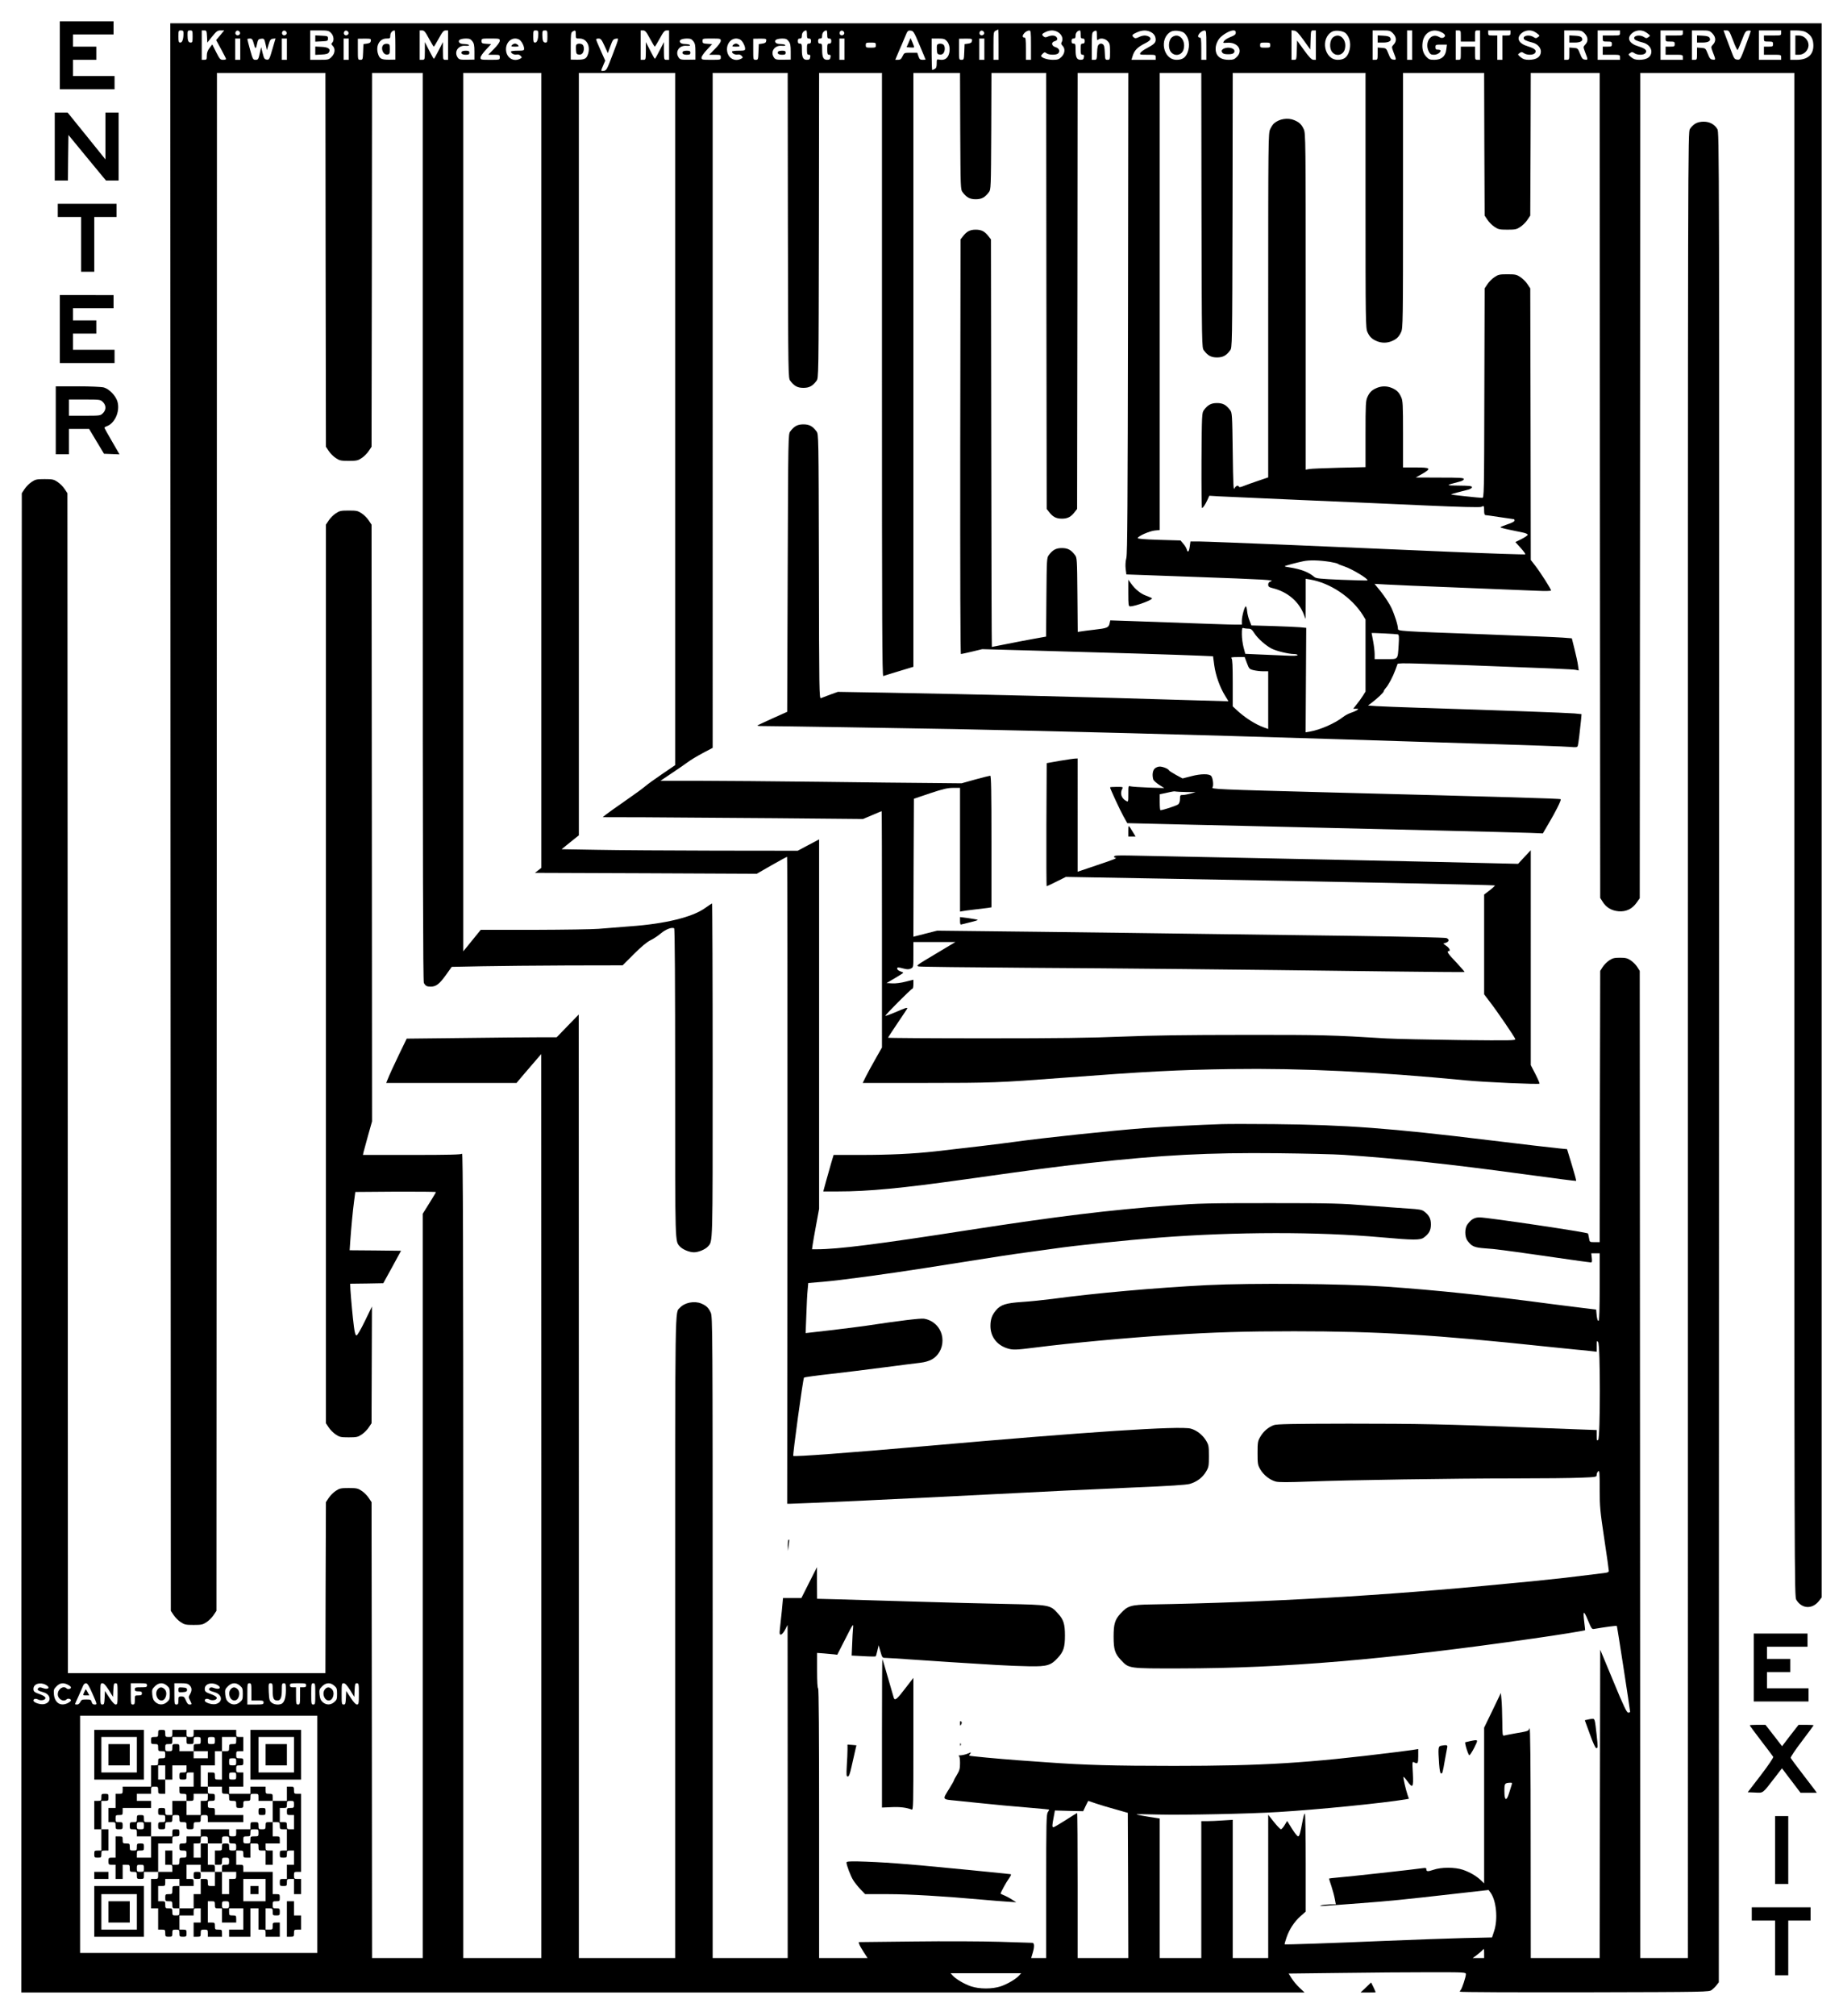 <svg xmlns="http://www.w3.org/2000/svg" version="1.0" width="2424" height="2650.667" viewBox="0 0 1818 1988"><path d="M59 54.5V88h54V75H72V59h23V46H72V34h40V21H59v33.5zM168.2 805.8l.3 782.8 2.8 4.2c1.5 2.3 4.6 5.4 6.9 6.9 3.7 2.5 5 2.8 12.8 2.8 7.8 0 9.1-.3 12.8-2.8 2.3-1.5 5.4-4.6 6.9-6.9l2.8-4.2.3-758.3L214 72h107l.2 184.3.3 184.3 2.8 4.2c1.5 2.3 4.6 5.4 6.9 6.9 3.7 2.5 5 2.8 12.8 2.8 7.8 0 9.1-.3 12.8-2.8 2.3-1.5 5.4-4.6 6.9-6.9l2.8-4.2.3-184.3L367 72h50v447.6c0 335.3.3 448.1 1.1 449.7 1.6 3 2.8 3.7 6.9 3.7 5.2 0 8.5-2.6 14.9-11.5l5.7-8 30-.6c16.4-.3 54.4-.7 84.2-.8l54.4-.1 11-11c7.4-7.4 12.8-11.9 16.4-13.7 3-1.4 7.6-4.5 10.3-6.8 4.7-4 10.9-6.4 13.1-5 .7.4 1 54.1 1 152.6 0 163.3-.2 155.6 4.8 161.3 2.6 2.8 9.2 5.6 13.7 5.6s11.1-2.8 13.7-5.6c5-5.7 4.8 3 4.8-173.9 0-90.5-.3-164.5-.6-164.5s-3.5 2.1-7 4.6c-12.4 8.9-39.5 15.5-73.4 17.9-11.8.9-26 2-31.5 2.5s-33.9.9-63.2 1h-53.1l-8.6 10.6-8.6 10.6V72h77v783.9l-3.1 2.4-3.2 2.5 109.4.4 109.4.5 14.6-8.4c8-4.5 14.9-8.3 15.3-8.3.3 0 .5 143.6.4 319l-.3 319h3c7 0 122.5-5.4 192-9 10.5-.5 28.5-1.4 40-2 11.6-.6 29.5-1.5 39.8-2 10.4-.5 41-1.9 68-3.1 34.3-1.4 50.8-2.5 54.4-3.5 6.9-2 12.6-6.3 16-12.1 2.6-4.4 2.8-5.6 2.8-15.3 0-9.7-.2-10.9-2.8-15.3-3.3-5.5-9.2-10.2-15.1-11.8-10.3-2.9-103.6 3.3-260.1 17.1-77.6 6.8-131 10.8-132 9.8-.7-.7 9.6-76.1 10.6-77.2.4-.4 12.1-2.1 26.1-3.6 13.9-1.6 37.7-4.5 52.8-6.5 15.1-2 31-4 35.4-4.5 9.9-1.2 15.5-4.3 19.3-10.8 4-6.7 4-15.7 0-22.4-3.1-5.4-9-9.4-15.2-10.3-3.6-.5-23.2 1.8-57.5 7-5.8.9-21.5 2.8-34.9 4.4l-24.4 2.8.7-18.1c.3-10 .9-21.1 1.3-24.7l.6-6.6 14.4-1.2c17.6-1.5 62-7.5 100.3-13.5 15.7-2.5 35.9-5.7 45-7.1 9.1-1.4 23.5-3.6 32-5 8.5-1.3 21.1-3.1 28-4 6.9-.9 17-2.3 22.5-3.1 20.1-3 72.8-8.5 104-10.9 75.7-5.8 156-5.9 218.8-.3 32.3 2.9 38.8 2.9 42.3.2 5.1-3.8 6.9-7.1 6.9-12.9 0-5.8-1.8-9.1-6.8-12.9-2.2-1.6-5-2.1-15-2.7-6.7-.4-25-1.8-40.7-3-26-2.1-34.5-2.4-96-2.4-60.9 0-70.5.2-98.5 2.3-59.8 4.4-112.6 10.9-198.5 24.2-90.5 14.1-129.4 19-150.2 19H801l.6-4.3c.3-2.3 1.9-11.3 3.5-19.9l2.9-15.7V827.8l-10.6 5.6-10.5 5.6-81.2-.1c-44.7-.1-97.1-.4-116.5-.8l-35.2-.6 8.5-6.9 8.5-6.8V72h95v682.6l-13.2 9c-7.2 4.9-14.5 10.2-16.2 11.7-1.7 1.6-10.5 8-19.6 14.3-9.1 6.3-17.8 12.5-19.5 13.9l-3 2.4 41.5.1c22.8.1 80.6.5 128.4.9l86.9.8 9-3.8c5-2.2 9.2-3.9 9.4-3.9.2 0 .3 52.4.3 116.5V1033l-6.4 11.3c-3.5 6.1-7.8 14-9.5 17.4l-3.1 6.3h61.7c65.3 0 73-.3 134.8-5 83.4-6.3 113.5-7.9 167-8.7 68.9-1 142.8 2.6 232 11.2 17.1 1.7 71.3 4.1 72.1 3.2.3-.3-1.5-4.5-4-9.4l-4.6-8.9V838.5l-6.3 6.7-6.2 6.7-81.5-1.9c-44.8-1-127.8-2.8-184.5-3.9-56.6-1.1-109.6-2.2-117.7-2.4-11.7-.2-14.8 0-14.8 1 0 .7.5 1.3 1.2 1.3 2.7 0-1.2 1.6-18.6 7.4l-18.6 6.3V748l-2.2.1c-1.3 0-8.1 1-15.3 2.2l-13 2.3-.3 60.7c-.1 33.4 0 60.7.3 60.7s4.7-2.1 9.7-4.6l9.2-4.6 95.5 1.7c160 2.8 327.2 6.2 327.7 6.7.2.3-2 2.4-5.1 4.8l-5.5 4.2v98.4l6 7.9c6.9 8.9 23.7 33.6 24.7 36.1.6 1.6-3.2 1.6-55.3 1.1-30.7-.4-63.1-1.1-71.9-1.6-53.5-3.3-62.9-3.6-140-3.5-57.4 0-91.4.5-120.4 1.7-30.9 1.3-63.2 1.7-135.8 1.7-52.4 0-95.3-.3-95.3-.6s4.3-6.9 9.5-14.6c5.2-7.6 9.5-14.1 9.5-14.4 0-1-2.8-.1-11.6 3.8-5.2 2.2-9.7 3.9-10 3.6-.6-.6 25.5-26.8 26.7-26.8.5 0 .9-2 .9-4.4v-4.4l-7.6 1.9c-4.4 1.2-9.9 1.9-13.2 1.7l-5.7-.3 8.2-4.8c4.6-2.7 8.3-5.1 8.3-5.3 0-.3-1.3-1-3-1.5-1.6-.6-3-1.7-3-2.5 0-1.7.7-1.7 6.4-.2 3.4.9 5.1.9 7 0 2.6-1.2 2.6-1.2 2.6-13.7V929h41.5l-19.7 11.8c-18.7 11.1-19.5 11.7-16.5 12.3 1.8.4 48.7.9 104.2 1.3 98.6.6 201.1 1.6 356.9 3.6 42.4.5 77.1.8 77.3.6.2-.2-3.4-4.4-8.1-9.4-8.1-8.4-10-11.2-7.6-11.2 2.1 0 .9-3-2.2-5.1l-3.1-2.3 2.6-.9c3.3-1.1 3.5-3.4.5-4.6-1.3-.5-41.2-1.4-88.8-2.1-47.6-.6-116.2-1.5-152.5-2s-109.9-1.5-163.5-2.1l-97.5-1.1-11.8 3-11.7 3 .2-68.1.3-68 16-5.4c13-4.3 17.2-5.3 22.7-5.3h6.8v122l2.3-.4c1.2-.3 6.5-1 11.7-1.6 5.2-.6 11.2-1.3 13.3-1.6l3.7-.6v-64.9c0-49.5-.3-64.9-1.2-64.9-.6 0-7.3 1.7-14.7 3.7l-13.6 3.8-29.5-.3c-16.2-.1-65.9-.6-110.5-1.2-44.5-.5-98.1-1-119-1h-38l11.3-7.6c6.2-4.1 13.4-9.1 15.8-10.9 2.5-1.9 9-5.8 14.4-8.7l10-5.3V72h74l.2 150.4c.3 150.2.3 150.5 2.4 153.2 3.8 5.1 7.1 6.9 12.9 6.9 5.8 0 9.1-1.8 12.9-6.9 2.1-2.7 2.1-3 2.4-153.2L808 72h62v297.6c0 244.8.2 297.5 1.3 297.1.7-.3 7.7-2.4 15.5-4.8l14.2-4.3V72h46l.2 57.4c.3 56.3.3 57.5 2.4 60.2 3.8 5.1 7.1 6.9 12.9 6.9 5.8 0 9.1-1.8 12.9-6.9 2.1-2.7 2.1-3.9 2.4-60.2L978 72h54l.2 214.9.3 215 2.1 2.7c3.8 5.1 7.1 6.9 12.9 6.9 5.8 0 9.1-1.8 12.9-6.9l2.1-2.7.3-215L1063 72h50l-.3 236.2c-.3 191.8-.6 237.4-1.6 241.9-.9 3.5-1.1 7.6-.7 11l.7 5.4 63.7 2.3c75.3 2.7 82.8 3.2 78.9 4.5-1.9.6-2.7 1.5-2.7 3.2 0 2 .7 2.6 4.3 3.5 14.6 3.6 25.8 13 30.8 25.9l1.8 4.6.1-19.8v-19.9l4.2.7c20.1 3.4 41.2 17.6 52.2 35.2l2.6 4.3v71l-2.7 4.3c-1.4 2.3-4.2 6.1-6.1 8.4l-3.4 4.3h2.8c2.7 0 2.7.1.9 1.4-1.1.7-3.8 1.9-6 2.6-2.2.7-5.6 2.5-7.5 4-8.2 6.4-22.6 12.7-32.9 14.5l-4.2.7.3-51.5.3-51.5-6-.6c-3.3-.3-15.5-.8-27-1.2l-21.1-.6-1.8-4.6c-1.1-2.5-2.1-6.7-2.4-9.4-.2-2.6-.8-4.8-1.3-4.8-1.2 0-3.9 9.7-3.9 14.2v3.8h-6.2c-5.5 0-28.1-.8-105.4-3.6l-18.2-.6-.7 3.2c-.9 3.9-2.5 4.6-15 6-5.5.6-11.4 1.4-13.2 1.7l-3.2.5-.3-36.5c-.3-35.1-.4-36.7-2.4-39.3-3.8-5.1-7.1-6.9-12.9-6.9-5.8 0-9.1 1.8-12.9 6.9-2 2.6-2.1 4.1-2.4 41.6l-.3 38.8-12.2 2.2c-6.7 1.2-18.7 3.5-26.6 5.1-7.9 1.6-14.6 2.9-14.7 2.9-.2 0-.5-90.4-.6-200.9l-.3-201-2.1-2.7c-3.8-5.1-7.1-6.9-12.9-6.9-5.8 0-9.1 1.8-12.9 6.9l-2.1 2.7-.3 204.5c-.1 127.6.1 204.4.7 204.4.5 0 5.5-1.1 11-2.4l10-2.4 50.8 1.4c73.8 2 147.8 4.3 163.3 5l13.6.6 1.2 9c1.4 10 5.5 21.5 10.6 29.8 1.9 3 3.4 5.5 3.3 5.6-.1 0-18.9-.5-41.7-1.2-95.3-3-208-5.7-296.5-7.3l-47-.8-7.5 2.7c-4.1 1.6-8.3 3.1-9.2 3.5-1.7.7-1.8-6.3-2-129.8-.3-130.1-.3-130.6-2.4-133.3-3.8-5.1-7.1-6.9-12.9-6.9-5.8 0-9.1 1.8-12.9 6.9-2.1 2.7-2.1 3.3-2.6 139.7l-.5 136.9-14.3 6.4c-7.9 3.6-14.6 6.7-15 7-.3.3 1 .6 2.9.6 11.8 0 147.2 2.2 190.9 3 104.8 2.1 234.5 5.5 378.5 10 34.7 1.1 98.8 3.1 142.5 4.5 43.7 1.3 82.7 2.7 86.6 3.1 6.5.6 7.3.4 7.8-1.2.6-2.1 2.1-14.2 3.1-24.5l.6-6.6-6.8-.7c-6.3-.6-77.1-3.2-153.8-5.6-18.1-.6-36.8-1.3-41.5-1.6l-8.5-.6 3.5-2.7c5.7-4.3 12-10.3 12-11.4 0-.6.9-2 1.9-3.1 2.8-3.1 7.1-11.2 9.6-18.1l2.2-6 4.8-.3c2.7-.2 30.1.6 60.9 1.7 86 3.2 106.8 4.1 110 4.7l2.9.6-.7-5c-.3-2.7-1.9-9.9-3.4-15.9l-2.7-10.8-9-.7c-4.9-.4-40.3-1.8-78.5-3.3-82.8-3-84-3.1-84-5.4 0-3.6-3.3-13.9-6.6-20.9-1.9-4-6.5-10.9-10-15.4l-6.5-8 10.8.6c5.9.4 38.7 1.8 72.8 3.1 34.1 1.4 68.4 2.8 76.3 3.1 8.6.4 14.2.3 14.2-.3 0-1.4-10.4-17.7-15.5-24.3l-4.5-5.8-.2-133.9-.3-133.9-2.8-4.2c-1.5-2.3-4.6-5.4-6.9-6.9-3.7-2.5-5-2.8-12.8-2.8-7.8 0-9.1.3-12.8 2.8-2.3 1.5-5.4 4.6-6.9 6.9l-2.8 4.2-.3 103.3c-.2 100.3-.3 103.3-2.1 103.3-2.8 0-30.4-3-30.7-3.3-.2-.2 2.7-1.1 6.4-2.1 3.7-.9 8.4-2.2 10.5-2.7 2.1-.6 3.7-1.6 3.7-2.4 0-1.2-2.3-1.5-12.7-1.6-13.9-.1-13.8-.2.5-3.9 2.5-.6 4.2-1.7 4.2-2.5 0-1.3-3.6-1.5-23.7-1.5l-23.8-.1 6.3-3.5c9.5-5.5 8.6-6.4-6.3-6.4H1384v-32.8c0-29.6-.2-33.1-1.9-36.7-2.2-4.8-4.4-6.9-9.4-9-4.6-1.9-9.8-1.9-14.4 0-5 2.1-7.2 4.2-9.4 9-1.7 3.6-1.9 7.1-1.9 36.6v32.6l-26.2.6c-14.5.4-27.8.9-29.5 1.3l-3.3.6V297.4c0-158.8-.1-166.1-1.9-169.9-2.2-4.8-4.4-6.9-9.4-9-6.4-2.7-14.9-1.3-20.1 3.3-1 .9-2.7 3.5-3.7 5.7-1.8 3.8-1.9 11.2-1.9 173.7v169.6l-9.7 3.3c-5.4 1.8-11.8 4.1-14.3 5.1-2.8 1.2-4.6 1.5-4.8.9-.7-2-3.2-1.1-4.5 1.6-1 2.2-1.3-4.3-1.7-35.9-.5-37.1-.6-38.8-2.6-41.4-3.8-5.1-7.1-6.9-12.9-6.9-5.8 0-9.1 1.8-12.9 6.9-2 2.7-2.1 4.1-2.4 49.7-.1 25.8.1 46.9.5 46.9 1 0 3.2-3.3 5.5-8.3l1.7-3.8 9.8.6c5.4.3 41.5 1.9 80.3 3.6 38.8 1.6 94.3 4.1 123.4 5.4 33.5 1.5 53.6 2 54.7 1.4 2.7-1.4 2.9-1.2 2.9 3.6 0 2.9.4 4.5 1.3 4.5.6 0 7.1.9 14.2 2 7.2 1.1 13.3 2 13.8 2 .4 0 .7.6.7 1.4 0 .9-2.6 2.3-7 3.7-3.8 1.3-7 2.6-7 2.9 0 .3 3.9 1.4 8.8 2.4 4.8 1 10.8 2.2 13.5 2.8 2.6.5 4.7 1.5 4.7 2.2 0 .6-2.8 2.5-6.1 4.2l-6.1 3 5.2 5.7c2.9 3.2 5 6.1 4.6 6.4-.3.3-34.7-.8-76.3-2.6-41.7-1.8-112-4.8-156.3-6.7-44.3-1.8-84.4-3.4-89.1-3.4h-8.6l-.7 5c-.7 5.3-2 6.5-3 2.7-.3-1.2-1.8-3.7-3.3-5.4l-2.8-3.3-21.3-.6c-14.7-.5-21.2-1-20.9-1.8.5-2 11.7-6.9 16.8-7.4l4.9-.5V72h41l.2 135.4c.3 135 .3 135.5 2.4 138.2 3.8 5.1 7.1 6.9 12.9 6.9 5.8 0 9.1-1.8 12.9-6.9 2.1-2.7 2.1-3.2 2.4-138.2L1216 72h131v125.7c0 119.9.1 126 1.9 129.8 2.2 4.8 4.4 6.9 9.4 9 4.6 1.9 9.8 1.9 14.4 0 5-2.1 7.2-4.2 9.4-9 1.8-3.8 1.9-9.9 1.9-129.8V72h80l.2 70.3.3 70.3 2.8 4.2c1.5 2.3 4.6 5.4 6.9 6.9 3.7 2.5 5 2.8 12.8 2.8 7.8 0 9.1-.3 12.8-2.8 2.3-1.5 5.4-4.6 6.9-6.9l2.8-4.2.3-70.3.2-70.3h68l.2 406.7.3 406.8 2.4 3.8c3.4 5.6 8.8 8.8 15.8 9.4 7.3.6 13.4-2.3 17.8-8.6l3-4.3.3-406.9.2-406.9h152v751.2c0 747.9 0 751.3 2 754.6 5.5 9 15.9 9.4 22.4.9l2.6-3.4V23H168l.2 782.8zM985 44v15h-5V45.2c0-13.4.1-13.9 2.3-15 1.2-.6 2.3-1.1 2.5-1.1.1-.1.2 6.6.2 14.9zM181 32.9c0 5.7-1.2 9.1-3.1 9.1-1.6 0-1.9-.8-1.9-6 0-5.7.1-6 2.5-6 2.1 0 2.5.5 2.5 2.9zm9 3.1c0 5.2-.2 6-1.9 6-2.3 0-3.1-1.9-3.1-7.6 0-4 .2-4.4 2.5-4.4 2.4 0 2.5.3 2.5 6zm14.2 0l.3 6 4.8-6c4.3-5.3 5.3-6 8.4-6h3.5l-4 4.8-4 4.7 4.9 9c2.7 5 4.9 9.3 4.9 9.7 0 .5-1.3.8-3 .8-2.7 0-3.3-.7-6.8-7.6l-3.8-7.6-2.7 3.5c-1.9 2.5-2.7 4.8-2.7 7.6 0 3.7-.2 4.1-2.5 4.1H199V30h2.5c2.2 0 2.4.4 2.7 6zm32.6-3.7c.4 2-2.5 3.4-4 1.9s-.1-4.4 1.9-4c1 .2 1.9 1.1 2.1 2.1zm46 0c.4 2-2.5 3.4-4 1.9s-.1-4.4 1.9-4c1 .2 1.9 1.1 2.1 2.1zm43.7.2c2.8 2.7 3.3 7.6 1.2 9.6-1.1 1.1-1 1.6.5 3.1 2.8 2.8 2.3 7.5-1.1 10.9-2.8 2.8-3.3 2.9-12 2.9H306V30h9c8.3 0 9.3.2 11.5 2.5zm17.3-.2c.4 2-2.5 3.4-4 1.9s-.1-4.4 1.9-4c1 .2 1.9 1.1 2.1 2.1zM390 44.4v14.4l-6.2.1c-7.5 0-9.3-.9-10.8-5.5-2.7-8 1.3-15.4 8.2-15.4 3.5 0 3.8-.2 3.8-3 0-2.6 1.9-4.9 4.3-5 .4 0 .7 6.5.7 14.4zm33.1-6.4c2.4 4.4 4.5 8 4.8 8 .3 0 2.5-3.6 4.9-8 3.6-6.6 4.8-8 6.8-8h2.4v29h-2.5c-2.5 0-2.5-.1-2.6-8.8v-8.7l-4.2 8.2c-2.3 4.6-4.4 8.3-4.7 8.3-.3 0-2.4-3.7-4.7-8.3l-4.2-8.2v8.7c-.1 8.7-.1 8.8-2.6 8.8H414V30h2.4c2 0 3.2 1.4 6.7 8zM531 32.9c0 5.7-1.2 9.1-3.1 9.1-1.6 0-1.9-.8-1.9-6 0-5.7.1-6 2.5-6 2.1 0 2.5.5 2.5 2.9zm9 3.1c0 5.2-.2 6-1.9 6-2.3 0-3.1-1.9-3.1-7.6 0-4 .2-4.4 2.5-4.4 2.4 0 2.5.3 2.5 6zm28-2c0 4 0 4 3.8 4 6.9 0 10.9 7.4 8.2 15.4-1.5 4.6-3.3 5.5-10.8 5.5l-6.2-.1V45.5c0-11.7.2-13.5 1.8-14.4 2.8-1.7 3.2-1.3 3.2 2.9zm73.1 4c2.4 4.4 4.5 8 4.8 8 .3 0 2.5-3.6 4.9-8 3.6-6.6 4.8-8 6.8-8h2.4v29h-2.5c-2.5 0-2.5-.1-2.6-8.8v-8.7l-4.2 8.2c-2.3 4.6-4.4 8.3-4.7 8.3-.3 0-2.4-3.7-4.7-8.3l-4.2-8.2v8.7c-.1 8.7-.1 8.8-2.6 8.8H632V30h2.4c2 0 3.2 1.4 6.7 8zM796 34c0 3.3.3 4 2 4 1.5 0 2 .7 2 2.5s-.5 2.5-2 2.5c-1.8 0-2 .7-2 5.5 0 4.7.3 5.5 1.9 5.5 1.4 0 1.7.6 1.3 2.5-.3 2-1 2.5-3.3 2.5-3.7 0-4.9-2.4-4.9-9.9 0-5.4-.2-6.1-2-6.1-1.5 0-2-.7-2-2.5s.5-2.5 2-2.5 2-.7 2-3c0-2.6 1.9-4.9 4.3-5 .4 0 .7 1.8.7 4zm20 0c0 3.3.3 4 2 4 1.5 0 2 .7 2 2.5s-.5 2.5-2 2.5c-1.8 0-2 .7-2 5.5 0 4.7.3 5.5 1.9 5.5 1.4 0 1.7.6 1.3 2.5-.3 2-1 2.5-3.3 2.5-3.7 0-4.9-2.4-4.9-9.9 0-5.4-.2-6.1-2-6.1-1.5 0-2-.7-2-2.5s.5-2.5 2-2.5 2-.7 2-3c0-2.6 1.9-4.9 4.3-5 .4 0 .7 1.8.7 4zm16.8-1.7c.4 2-2.5 3.4-4 1.9s-.1-4.4 1.9-4c1 .2 1.9 1.1 2.1 2.1zm74.3 12.2c3.2 7.6 5.9 14 5.9 14.2 0 .2-1.3.3-2.9.3-2.5 0-3.1-.6-4.1-3.5l-1.2-3.5h-6.4c-6.4 0-6.4 0-8.1 3.5-1.3 2.8-2.3 3.5-4.4 3.5h-2.8l3.5-8.3c2-4.5 4.8-11 6.2-14.5 2.4-5.9 2.8-6.3 5.5-6 2.7.3 3.3 1.2 8.8 14.3zm63.7-12.2c.4 2-2.5 3.4-4 1.9s-.1-4.4 1.9-4c1 .2 1.9 1.1 2.1 2.1zm46.2 12.2V59h-5V48c0-9.1-.3-11-1.5-11-4.2 0 .4-6.8 4.8-6.9 1.5-.1 1.7 1.2 1.7 14.4zm27.9-11.9c3.1 2.6 4 6.4 2.2 9.3-.6.9-.2 2 1 3.2 2.9 2.9 2.4 7.5-1 11-2.6 2.5-3.7 2.9-8.6 2.9-5.3 0-11.5-2.1-11.5-3.9 0-.4.8-1.5 1.8-2.4 1.5-1.3 1.9-1.4 3.6-.1 2.6 1.8 10 1.8 11.6-.1 1.9-2.3.7-4.9-2.8-6-4.1-1.2-4.6-4.9-.7-5.9 2.7-.7 3.2-2.5 1.3-4.4-1.5-1.5-5-1.5-8.2-.1-2 .9-2.9.9-4.1-.1-2.2-1.8-1.9-2.6 1.8-4.4 4.9-2.4 10-2 13.6 1zM1066 34c0 3.3.3 4 2 4 1.5 0 2 .7 2 2.5s-.5 2.5-2 2.5c-1.8 0-2 .7-2 5.5 0 4.7.3 5.5 1.9 5.5 1.4 0 1.7.6 1.3 2.5-.3 2-1 2.5-3.3 2.5-3.7 0-4.9-2.4-4.9-9.9 0-5.4-.2-6.1-2-6.1-1.5 0-2-.7-2-2.5s.5-2.5 2-2.5 2-.7 2-3c0-2.6 1.9-4.9 4.3-5 .4 0 .7 1.8.7 4zm16 1.2c0 4 .3 4.9 1.2 4 2-2 6.7-1.4 9.3 1.3 2.2 2.2 2.5 3.2 2.5 10.5 0 7.8-.1 8-2.5 8-2.3 0-2.4-.3-2.7-7.1-.2-5.5-.7-7.4-2-8.3-1.3-.8-2.3-.8-3.5 0-1.4.9-1.9 2.8-2.1 8.3-.3 6.8-.4 7.1-2.7 7.1h-2.5V45.5c0-11.7.2-13.5 1.8-14.4 2.9-1.7 3.2-1.3 3.2 4.1zm53-3.7c3.4 1.7 5 4.3 5 7.8 0 2.8-1.7 4.5-8.8 8.3-2.9 1.5-5.8 3.6-6.3 4.6-.9 1.7-.4 1.8 7.1 1.8 7.9 0 8 0 8 2.5V59h-23.9l.9-2.9c1.8-6.4 4.8-9.5 12.8-13.5 5.5-2.8 6.5-4.8 3.3-6.6-2.8-1.4-5.8-1.3-9.7.6-2.7 1.3-3.7 1.4-4.9.4-2.4-2-1.8-3 2.8-5 5.1-2.4 9.8-2.5 13.7-.5zm33.2 1.1c4.7 4.2 6 12.2 3.2 19.3-2 5-5.1 7.1-10.8 7.1-13.3 0-17.5-21.3-5.5-27.8 3.2-1.7 10.4-.9 13.1 1.4zm21.8 11.9V59h-5V48c0-9.1-.3-11-1.5-11-4.2 0 .4-6.8 4.8-6.9 1.5-.1 1.7 1.2 1.7 14.4zm29-12.3c0 1.8-1.1 2.7-5.2 4.3-2.8 1.1-5.7 2.9-6.4 4-1.3 1.9-1.1 2 3 1.7 10.4-.9 16.2 7.4 9.7 13.9-2.5 2.5-3.7 2.9-8.1 2.9-9.2 0-13.8-4.8-12.7-13.1.3-2.4 1.8-5.7 3.4-7.8 3.2-3.9 10.4-8.1 14-8.1 1.7 0 2.3.6 2.3 2.2zm67 7.5l6.5 9.1.3-9.4c.3-9.2.3-9.4 2.7-9.4h2.5v29h-2.3c-1.8 0-4-2.2-9.3-9.5l-6.9-9.5-.3 9.5c-.3 9.4-.3 9.5-2.7 9.5h-2.5V29.9l2.7.3c2.1.2 4.1 2.3 9.3 9.5zm41.2-7.1c4.7 4.2 6 12.2 3.2 19.3-2 5-5.1 7.1-10.8 7.1-13.3 0-17.5-21.3-5.5-27.8 3.2-1.7 10.4-.9 13.1 1.4zm46.9.3c3.5 3.6 3.8 7.8.7 11-2.1 2.3-2.1 2.4-.4 7 3.2 8.2 3.2 8.3.1 7.9-2.3-.2-3.1-1.2-4.9-5.8-2.1-5.3-2.3-5.5-6.4-5.8l-4.2-.3v6c0 5.8-.1 6.1-2.5 6.1h-2.5V30h8.6c8.1 0 8.7.1 11.5 2.9zm18.9 11.6V59h-5V30h5v14.5zm28.5-12.9c4.1 1.9 5.1 4 2.5 5.4-1.4.7-2.6.6-4.7-.7-7.8-4.4-14.5 5.7-9.8 14.7 1.3 2.4 2.2 3 5 3 3.2 0 6.5-2.1 6.5-4.1 0-.5-1.1-.9-2.5-.9-2 0-2.5-.5-2.5-2.5 0-2.4.3-2.5 5.6-2.5h5.7l-.6 4.7c-.7 6.8-4.8 10.3-11.8 10.3-4.4 0-5.5-.4-8-3.1-3.2-3.4-4.4-8.1-3.6-14.1 1.3-9.6 9.6-14.3 18.2-10.2zm19.5 3.9V41h14v-5.5c0-5.2.1-5.5 2.5-5.5h2.5v29h-2.5c-2.4 0-2.5-.2-2.5-6.5V46h-14v6.5c0 6.3-.1 6.5-2.5 6.5h-2.5V30h2.5c2.4 0 2.5.3 2.5 5.5zm49-3c0 2.2-.4 2.5-4 2.5h-4v24h-5V35h-4.5c-4.1 0-4.5-.2-4.5-2.5V30h22v2.5zm23.3-1.4c1.2.6 3 1.8 4 2.7 1.6 1.4 1.6 1.6-.3 2.9-1.7 1.2-2.3 1.2-4.2-.1-3.6-2.5-9.8-1.8-9.8 1 0 1.6 2.4 2.8 8.7 4.4 4.8 1.2 8.3 5 8.3 8.9-.1 5.2-4.3 8.1-11.9 8.1-3.9 0-5.6-.6-8.1-2.6-3-2.6-3.1-2.7-1-4.1 1.7-1.2 2.3-1.2 4.2.1 2.9 2.1 9.2 2.1 10.9 0 2.1-2.5-.1-4.6-6.7-6.6-9.5-2.8-12.2-8.3-6.3-13.2 3.3-2.8 8.4-3.4 12.2-1.5zm49.8 1.8c3.5 3.6 3.8 7.8.7 11-2.1 2.3-2.1 2.4-.4 7 3.2 8.2 3.2 8.3.1 7.9-2.3-.2-3.1-1.2-4.9-5.8-2.1-5.3-2.3-5.5-6.4-5.8l-4.2-.3v6c0 5.8-.1 6.1-2.5 6.1h-2.5V30h8.6c8.1 0 8.7.1 11.5 2.9zm34.9-.4c0 2.5-.1 2.5-8.5 2.5h-8.5v3c0 2.9.2 3 4.5 3 4.1 0 4.5.2 4.5 2.5s-.4 2.5-4.5 2.5h-4.5v8h8.5c8.4 0 8.5 0 8.5 2.5V59h-22V30h22v2.5zm24.3-1.4c1.2.6 3 1.8 4 2.7 1.6 1.4 1.6 1.6-.3 2.9-1.7 1.2-2.3 1.2-4.2-.1-3.6-2.5-9.8-1.8-9.8 1 0 1.6 2.4 2.8 8.7 4.4 4.8 1.2 8.3 5 8.3 8.9-.1 5.2-4.3 8.1-11.9 8.1-3.9 0-5.6-.6-8.1-2.6-3-2.6-3.1-2.7-1-4.1 1.7-1.2 2.3-1.2 4.2.1 2.9 2.1 9.2 2.1 10.9 0 2.1-2.5-.1-4.6-6.7-6.6-9.5-2.8-12.2-8.3-6.3-13.2 3.3-2.8 8.4-3.4 12.2-1.5zm37.7 1.4c0 2.5-.1 2.5-8.5 2.5h-8.5v3c0 2.9.2 3 4.5 3 4.1 0 4.5.2 4.5 2.5s-.4 2.5-4.5 2.5h-4.5v8h8.5c8.4 0 8.5 0 8.5 2.5V59h-22V30h22v2.5zm29.1.4c3.5 3.6 3.8 7.8.7 11-2.1 2.3-2.1 2.4-.4 7 3.2 8.2 3.2 8.3.1 7.9-2.3-.2-3.1-1.2-4.9-5.8-2.1-5.3-2.3-5.5-6.4-5.8l-4.2-.3v6c0 5.8-.1 6.1-2.5 6.1h-2.5V30h8.6c8.1 0 8.7.1 11.5 2.9zm20.5 7.1c2 5.5 4.1 9.7 4.5 9.3.4-.5 2.3-4.9 4.2-9.8 3-7.9 3.7-9 6.1-9.3 1.4-.2 2.6 0 2.6.5 0 .4-2.3 7-5.2 14.6-5.1 13.7-5.2 13.8-8.1 13.5-2.7-.3-3.2-1-5.7-7.8-1.5-4.1-3.9-10.5-5.4-14.3l-2.5-6.7h2.8c2.7 0 3.1.6 6.7 10zm47.4-7.5c0 2.5-.1 2.5-8.5 2.5h-8.5v3c0 2.9.2 3 4.5 3 4.1 0 4.5.2 4.5 2.5s-.4 2.5-4.5 2.5h-4.5v8h8.5c8.4 0 8.5 0 8.5 2.5V59h-22V30h22v2.5zm23.8-1.1c5.2 2.7 7.5 6.2 7.9 11.8.8 10.2-5 15.8-16.4 15.8h-6.3V30h6c3.4 0 7.3.6 8.8 1.4zM237 48.5V59h-5V38h5v10.5zm13.1-6.3c1.7 6.5 2.3 6.7 3.4 1.3 1-4.6 1.4-5 4.1-5.3 3-.3 3.1-.1 4.4 5.5l1.3 5.8 1.6-5.5c1.4-4.7 2.1-5.5 4.3-5.8l2.6-.3-3.1 10.6c-2.9 10.1-3.2 10.6-5.6 10.3-2.2-.3-2.7-1.1-4-6.3l-1.5-6-1.4 6.2c-1.3 5.8-1.6 6.3-4.1 6.3-2.5 0-2.8-.5-5.4-9.9-1.5-5.4-2.7-10.1-2.7-10.5 0-.3 1.1-.6 2.5-.6 2 0 2.6.7 3.6 4.2zm32.9 6.3V59h-5V38h5v10.5zm61 0V59h-5V38h5v10.5zm21.8-8.2c-.2 1.7-1.1 2.3-3.8 2.7l-3.5.5-.3 7.7c-.3 7.5-.4 7.8-2.7 7.8-2.5 0-2.5 0-2.5-10.4V38.2l6.6-.1c6.2 0 6.5.1 6.2 2.2zm100.1.3c1.7 2.2 2.1 4.1 2.1 10.4v7.8l-7.5.1c-6.6.1-7.6-.2-9-2.1-3.9-5.7.4-12.3 7.7-11.6 2.3.2 3.7-.1 3.5-.7-.2-.5-2.3-1-4.7-1.1-2.8 0-4.5-.6-5.1-1.7-1.3-2.2 1.4-3.6 6.8-3.7 3.3 0 4.6.5 6.2 2.6zm27.1-.4c0 1.4-2.2 4.5-5.7 8l-5.7 5.8h5.7c5.4 0 5.7.1 5.7 2.5 0 2.5 0 2.5-9.5 2.5-9.1 0-9.5-.1-9.5-2.2 0-1.2 2.3-4.5 5.3-7.7l5.2-5.6-4.7-.3c-4.3-.3-4.8-.5-4.8-2.8 0-2.4.1-2.4 9-2.4 8.6 0 9 .1 9 2.2zm19.1-1.2c2.2 1.2 4.9 6.1 4.9 9 0 1.8-.6 2-6.5 2-3.6 0-6.5.4-6.5.9 0 1.7 3 3.3 5.5 2.9 1.6-.3 3 .1 4.1 1.3 1.4 1.6 1.4 1.8-.5 2.8-6 3.2-12.6-.2-13.8-7.2-1.4-8.7 5.9-15.3 12.8-11.7zm84.2 6.2l3.3 7.2 2.5-6.9c2.2-6.1 2.9-7 5.3-7.3 3.3-.4 3.6-2-3.7 17.3-4.9 12.9-5.5 14-8 14.3-3.2.4-3.2.6-.7-5.3l2-4.7-4.5-10.1c-2.5-5.5-4.5-10.4-4.5-10.9 0-.4 1.1-.8 2.5-.8 2.1 0 3 1.1 5.8 7.2zm87.6-4.6c1.7 2.2 2.1 4.1 2.1 10.4v7.8l-7.5.1c-6.6.1-7.6-.2-9-2.1-3.9-5.7.4-12.3 7.7-11.6 2.3.2 3.7-.1 3.5-.7-.2-.5-2.3-1-4.7-1.1-2.8 0-4.5-.6-5.1-1.7-1.3-2.2 1.4-3.6 6.8-3.7 3.3 0 4.6.5 6.2 2.6zm27.1-.4c0 1.4-2.2 4.5-5.7 8l-5.7 5.8h5.7c5.4 0 5.7.1 5.7 2.5 0 2.5 0 2.5-9.5 2.5-9.1 0-9.5-.1-9.5-2.2 0-1.2 2.3-4.5 5.3-7.7l5.2-5.6-4.7-.3c-4.3-.3-4.8-.5-4.8-2.8 0-2.4.1-2.4 9-2.4 8.6 0 9 .1 9 2.2zm19.1-1.2c2.2 1.2 4.9 6.1 4.9 9 0 1.8-.6 2-6.5 2-3.6 0-6.5.4-6.5.9 0 1.7 3 3.3 5.5 2.9 1.6-.3 3 .1 4.1 1.3 1.4 1.6 1.4 1.8-.5 2.8-6 3.2-12.6-.2-13.8-7.2-1.4-8.7 5.9-15.3 12.8-11.7zm25.7 1.3c-.2 1.7-1.1 2.3-3.8 2.7l-3.5.5-.3 7.7c-.3 7.5-.4 7.8-2.7 7.8-2.5 0-2.5 0-2.5-10.4V38.2l6.6-.1c6.2 0 6.5.1 6.2 2.2zm22.1.3c1.7 2.2 2.1 4.1 2.1 10.4v7.8l-7.5.1c-6.6.1-7.6-.2-9-2.1-3.9-5.7.4-12.3 7.7-11.6 2.3.2 3.7-.1 3.5-.7-.2-.5-2.3-1-4.7-1.1-2.8 0-4.5-.6-5.1-1.7-1.3-2.2 1.4-3.6 6.8-3.7 3.3 0 4.6.5 6.2 2.6zm55.1 7.9V59h-5V38h5v10.5zm100.9-8.1c3 3.2 3.7 9.1 1.8 13.9-1.7 3.9-4.6 5.3-9.2 4.5-2.4-.5-2.5-.3-2.5 3.8 0 3.3-.5 4.6-1.9 5.4-1.1.5-2.2 1-2.5 1-.3 0-.6-7-.6-15.5V38h6.3c5.4 0 6.7.4 8.6 2.4zm24.9-.1c-.2 1.7-1.1 2.3-3.8 2.7l-3.5.5-.3 7.7c-.3 7.5-.4 7.8-2.7 7.8-2.5 0-2.5 0-2.5-10.4V38.2l6.6-.1c6.2 0 6.5.1 6.2 2.2zm12.2 8.2V59h-5V38h5v10.5zm-107-4c0 2.3-.3 2.5-5 2.5s-5-.2-5-2.5.3-2.5 5-2.5 5 .2 5 2.5zm389 0c0 2.3-.3 2.5-5 2.5s-5-.2-5-2.5.3-2.5 5-2.5 5 .2 5 2.5zm59 509.6c3.5.6 6.9 1.4 7.5 1.8.5.5 3.4 1.6 6.4 2.6 7.7 2.5 24.4 12.6 23 13.9-.2.2-11.6-.1-25.4-.6-21.4-.9-25.3-1.3-27-2.8-5.7-4.9-13.1-7.7-25.3-9.6-2.4-.3-4.1-.8-3.9-1 .6-.6 11.1-3.4 18.2-4.9 6.2-1.3 15.4-1.1 26.5.6zm-80.7 65.9c2.7 0 3.6.7 6 4.4 3.2 5.1 11.4 12.4 17.2 15.3 4.7 2.4 16.8 5.3 21.9 5.3 2 0 3.6.5 3.6 1 0 .8-4 .9-12.2.5-6.8-.3-18.4-.8-25.9-1.1l-13.5-.6-1.7-6.3c-.9-3.5-1.7-9.3-1.7-13 0-5.7.2-6.6 1.6-6.1.9.3 3 .6 4.7.6zm147.6 5.6c1.1.4 1.3 2.3.8 10.2-1 15.3-.1 14.2-12.8 14.2H1356v-4.9c0-2.7-.7-8.5-1.5-12.8-.8-4.3-1.5-7.9-1.5-8 0-.3 24.6.9 25.9 1.3zM1230 653.9c2.1 5.6 2.4 6 6.5 7 2.4.6 6.7 1.1 9.4 1.1h5.1v56.9l-4.2-1.5c-8.4-3-19-9.7-27-17.3l-3.8-3.5v-23.1c0-16.6-.3-23.4-1.2-24.3-.9-.9.4-1.2 5.9-1.2h7.1l2.2 5.9z"/><path d="M311 38v3.1l6.3-.3c5.9-.3 6.2-.4 6.2-2.8s-.3-2.5-6.2-2.8l-6.3-.3V38zM311 50v4.1l6.1-.3c4.6-.2 6.5-.8 7.3-2.1 2.1-3.3-.4-5.2-7.3-5.5l-6.1-.3V50zM378.2 44.2c-3.1 3.1-.3 10.2 3.9 9.6 2.2-.3 2.4-.8 2.4-5.3 0-4.6-.2-5-2.5-5.3-1.4-.2-3.1.3-3.8 1zM568.4 44.4c-.3.8-.4 3.1-.2 5.2.2 3.3.7 4 2.7 4.2 1.5.3 3-.3 3.8-1.4 1.6-2.2 1.7-6.6.1-8.2-1.6-1.6-5.7-1.5-6.4.2zM896.3 42l-2 4.5 3.4.3c1.9.2 3.7.1 3.9-.1.3-.2-.4-2.4-1.5-4.8l-1.9-4.4-1.9 4.5zM1156 36.8c-3.4 2.7-3.9 10.8-1 14.4 3.9 5 11.1 3.3 12.6-2.8 2.4-9.3-5.2-16.8-11.6-11.6zM1206.4 48.4c-1.5 1.2-1.7 1.8-.8 3.3.8 1.3 2.4 1.8 5.9 1.8 3.5 0 5.1-.5 5.9-1.8 1.4-2.4-1.5-4.7-5.9-4.7-1.7 0-4 .6-5.1 1.4zM1315 36.8c-3.4 2.7-3.9 10.8-1 14.4 3.9 5 11.1 3.3 12.6-2.8 2.4-9.3-5.2-16.8-11.6-11.6zM1359 38.5V42h5.4c6 0 8.8-1.9 6.9-4.8-.7-1.2-2.7-1.8-6.7-2l-5.6-.3v3.6zM1548 38.5V42h5.4c6 0 8.8-1.9 6.9-4.8-.7-1.2-2.7-1.8-6.7-2l-5.6-.3v3.6zM1674 38.5V42h5.4c6 0 8.8-1.9 6.9-4.8-.7-1.2-2.7-1.8-6.7-2l-5.6-.3v3.6zM1771 44.5V54h3.6c5 0 9.4-4.5 9.4-9.5s-4.4-9.5-9.4-9.5h-3.6v9.5zM455.5 51c-1.1 1.8.5 3 4.1 3 2.7 0 3.4-.4 3.4-2s-.7-2-3.4-2c-1.9 0-3.8.4-4.1 1zM505 44.5c-1.1 1.3-.7 1.5 3 1.5s4.1-.2 3-1.5c-.7-.8-2-1.5-3-1.5s-2.3.7-3 1.5zM673.5 51c-1.1 1.8.5 3 4.1 3 2.7 0 3.4-.4 3.4-2s-.7-2-3.4-2c-1.9 0-3.8.4-4.1 1zM723 44.5c-1.1 1.3-.7 1.5 3 1.5s4.1-.2 3-1.5c-.7-.8-2-1.5-3-1.5s-2.3.7-3 1.5zM767.5 51c-1.1 1.8.5 3 4.1 3 2.7 0 3.4-.4 3.4-2s-.7-2-3.4-2c-1.9 0-3.8.4-4.1 1zM924.4 44.4c-.3.8-.4 3.1-.2 5.2.2 3.3.7 4 2.7 4.2 1.5.3 3-.3 3.8-1.4 1.6-2.2 1.7-6.6.1-8.2-1.6-1.6-5.7-1.5-6.4.2zM54 144.5V178h13l.2-22.4.3-22.5L86 155.6l18.5 22.4H117v-67h-13v46.2l-18.6-23.1L66.7 111H54v33.5zM1672.2 122c-1.8 1.1-4.1 3.4-5.2 5.2-2 3.3-2 7-2 903.5V1931h-47l-.2-486.8-.3-486.7-2.4-3.8c-1.3-2.1-4.2-5-6.4-6.5-3.4-2.3-5.2-2.7-10.7-2.7-5.5 0-7.3.4-10.7 2.7-2.2 1.5-5.1 4.4-6.4 6.5l-2.4 3.8-.3 133.7-.2 133.8h-5c-4.9 0-4.9 0-5.5-3.8-.4-2-.8-4.2-1-4.7-.3-1.2-98.8-15.8-106.7-15.9-5.1-.1-8.6 1.8-12.2 6.8-2.9 3.8-2.9 12.4 0 16.2 4.1 5.6 6.7 6.7 17.1 7.5 10.7.7 16.7 1.5 68.5 8.9 19 2.8 35.3 5 36.1 5 1.1 0 1.3-1 .9-4.5l-.5-4.5h8.3v32.9c0 20.3-.4 33.2-1 33.6-1 .6-1.8-2-2.2-7.5l-.3-3.5-14-1.7c-7.7-.9-21-2.6-29.5-3.7-61.9-8.3-114.5-13.8-163.5-17.2-43.2-3-132.7-3.7-177-1.5-50.8 2.6-110.3 7.9-152.5 13.6-8.5 1.1-22 2.5-29.9 3-16 1.1-21 2.7-25.7 8.3-3.9 4.6-5.4 8.9-5.4 15.4 0 10.2 6 18.4 15.9 21.8 5.8 2 8.9 1.9 27.8-.5 36.9-4.7 92.1-9.8 133.8-12.4 43.7-2.8 73.5-3.7 122-3.7 83.1 0 138.8 3.4 249 15.1 9.9 1 23.2 2.4 29.5 3 6.3.5 13.4 1.3 15.8 1.6l4.2.5v-5.7c0-5.3.1-5.6 1.5-3.8 2.2 2.9 2.2 94.6 0 96.4-1.3 1.1-1.5.5-1.5-4.2v-5.5l-19.2-.7c-10.6-.4-35.7-1.3-55.8-2.1-72.2-2.9-100.6-3.5-169.5-3.5-55.9.1-70.8.4-73.8 1.4-5.5 2-10.3 6.1-13.4 11.4-2.6 4.4-2.8 5.4-2.8 16.2 0 10.8.2 11.8 2.8 16.3 3.3 5.5 9.3 10.2 15.1 11.8 2.9.8 12 .8 33.1 0 38.9-1.5 141.5-3.1 202.5-3.1 27.2 0 56.6-.3 65.3-.7 15.4-.6 15.7-.7 15.7-2.8 0-1.3.7-2.8 1.5-3.5 1.3-1.1 1.5 1 1.5 17.7 0 17.3.4 21.4 4.5 48.8 2.5 16.5 4.5 30.7 4.5 31.7 0 1.2-1.3 1.8-5.2 2.2-17.6 2.1-22.9 2.8-37.8 4.6-9.1 1-23.9 2.6-33 3.5-9.1.8-21 2-26.5 2.5-116.5 11.5-236.3 18.4-349 20.3-19.7.3-23.2 1.3-30.1 8.9-5.6 6.1-6.9 10.3-6.9 22.8 0 12.7 1.3 16.8 7.2 23.1 7.9 8.5 7.3 8.4 58.3 8.3 101.9-.1 203.5-8.7 348.5-29.5 24-3.4 50.7-7.7 51.1-8.2.1-.1-.3-3.6-.8-7.7-1.4-11.9-.7-12.4 3.5-2.3 3.7 8.8 4 9.2 6.5 8.7 10.5-1.8 21.7-3.3 22.1-2.9.4.4 12.9 81.8 13.1 84.7 0 .5-.8.8-1.9.8-1.4 0-4.4-6.1-14.7-31.1l-12.9-31-.3 152-.2 152.1h-68l-.1-114.8c0-78.1-.4-113.8-1.1-111.9-1 2.9-.9 2.9-14.3 5.2-4.9.9-9.8 1.8-10.7 2.1-1.7.5-1.8-.7-1.9-14.3-.1-8.1-.4-17.7-.8-21.3l-.6-6.4-8.2 17.1-8.3 17.1v153.6l-3.2-3.1c-4.7-4.4-10.8-7.9-17.7-10.3-8-2.7-21.4-2.7-29.1 0-5.7 1.9-7 1.8-7-.6 0-1.3-.8-1.4-3.7-1-6.2 1-74.1 8.5-83.5 9.2-4.9.4-8.8.9-8.8 1.1 0 .3 1.1 3.7 2.4 7.6 1.3 4 2.8 9.6 3.3 12.4l1 5.3-6.1.1c-3.4.1-7.2.5-8.6 1-2.9 1 1.4.7 39.5-2.2 28-2.1 40.3-3.3 93.9-9.4l32-3.6 1.7 2.3c5.9 7.7 7.7 26.3 3.8 38.1l-2.1 6.4-27.6.6c-15.3.4-49.3 1.6-75.7 2.7-54.3 2.3-100.9 3.9-101.3 3.5-.2-.1.6-3.1 1.8-6.5 2.8-8.3 7.5-15.5 13.8-21.2l5.2-4.6v-48c0-26.5-.4-48.3-.8-48.6-.5-.3-1.4 2.5-2.1 6.2-2.5 13.4-3.3 16.2-4.6 16.2-.8 0-3.5-3.4-6.1-7.6l-4.7-7.6-2.5 4.1c-1.3 2.2-3 4.1-3.6 4.1-.7 0-3.8-3.2-6.9-7.1l-5.7-7.2V1931h-35v-136.3l-9.7.6c-5.4.4-12.4.7-15.5.7h-5.8v135h-41v-137.6l-11.5-1.8c-6.3-1-11.5-2-11.5-2.3 0-.2 10-.2 22.3.2 23.2.6 89.3-.7 117.7-2.5 39.5-2.4 102.7-8.7 125.7-12.5l3.1-.6-1.3-3.7c-1.8-5.3-4.6-17.4-4.1-17.9.2-.2 1.9 1.6 3.7 4.1 5.5 7.7 6.3 6.5 5.6-7.4-.7-11.7-.6-12 1.2-11 3.6 1.9 4.1 1.2 4.1-6v-7.1l-3.2.5c-1.8.3-10.5 1.5-19.3 2.6-86.6 10.8-130.2 13.5-218.5 13.5-59.4 0-87.7-.8-125.2-3.5-7.6-.6-20.2-1.5-28-2-20.3-1.5-48.2-4.1-48.7-4.6-.2-.2.2-1.1 1-2 1.2-1.5 1-1.5-2.5 0-2.1.9-5.3 1.6-7 1.7-1.7 0-2.5.3-1.9.6.9.3 1.3 2.7 1.3 7 0 5.6-.5 7.3-3 11.5-1.6 2.6-3 5.2-3 5.6 0 .4-2 3.9-4.4 7.8-7.2 11.6-7.6 10.8 6.6 12.2 6.8.7 16.4 1.7 21.3 2.2 12.8 1.4 37.5 3.7 55 5.1 8.3.7 15.2 1.4 15.4 1.5.1.2-.4 1.3-1.3 2.6-1.4 2-1.6 9.7-1.6 73v70.8h-14.8l1.4-4.7c2-6.5 1.8-10.3-.3-10.3-1-.1-15.5-.5-32.3-1-16.8-.5-54.9-.7-84.8-.3l-54.2.6.6 2.1c.4 1.2 2.4 4.7 4.4 7.8l3.8 5.8H808v-133c0-88-.3-133-1-133-.6 0-1-6.5-1-17.5v-17.4l6.8.5c3.7.3 8.1.7 9.9.9l3.2.4 8-15.7c7.7-15.2 8-15.5 7.6-10.7-.3 2.7-.7 10-.9 16.1l-.5 11.1 11.6.6c6.4.4 11.9.4 12.1.2.3-.2 1-2.8 1.7-5.7l1.2-5.3 1.8 6.2c1.7 6 1.9 6.3 4.9 6.3 1.7 0 12.6.7 24.1 1.5 22.5 1.6 55.7 3.7 85.5 5.5 10.2.6 25 1.2 33 1.3 17 .2 20.7-.9 27.6-8.5 5.5-6 6.9-10.3 6.9-21.8s-1.4-15.8-6.9-21.8c-7.7-8.5-7.9-8.5-51.1-9.4-20.9-.4-61.2-1.4-89.5-2.3-28.3-.9-61.7-1.8-74.2-2.2l-22.8-.6-.1-15.6v-15.6l-7.7 15.2-7.7 15.3h-18.1l-1.2 12.8c-.7 7-1.6 15.1-1.9 17.9-.5 4.5-.3 5.3 1 5.3 1 0 2.7-2.1 4.1-4.7l2.5-4.8.1 164.2V1931h-74v-316.3c0-304.7-.1-316.3-1.9-320.2-2.2-4.8-4.4-6.9-9.4-9-6.8-2.8-16.4-.9-20.9 4.1-5.1 5.8-4.8-15.5-4.8 325.4v316h-95v-465.3l-.1-465.2-10.9 11.2-10.9 11.3h-19.3c-10.6 0-43.9.3-74 .7l-54.6.6-7.1 14.6c-6.5 13.6-10.1 21.4-12.2 26.8l-.9 2.3h128.5l8.3-9.8c4.5-5.3 10-11.7 12.2-14.2l3.9-4.5.1 445.7V1931h-77v-397.2c0-308.9-.3-396.9-1.2-396-.9.9-13.3 1.2-49.5 1.2H358l.6-2.8c.4-1.5 2.4-8.9 4.5-16.5l3.9-13.8-.2-294.3-.3-294.2-2.8-4.2c-1.5-2.3-4.6-5.4-6.9-6.9-3.7-2.5-5-2.8-12.8-2.8-7.8 0-9.1.3-12.8 2.8-2.3 1.5-5.4 4.6-6.9 6.9l-2.8 4.2v886.2l2.8 4.2c1.5 2.3 4.6 5.4 6.9 6.9 3.7 2.5 5 2.8 12.8 2.8 7.8 0 9.1-.3 12.8-2.8 2.3-1.5 5.4-4.6 6.9-6.9l2.8-4.2.2-57.5.2-57.6-6.9 14.2c-4 8.3-7.5 14.3-8.3 14.3-1 0-1.8-2.4-2.6-8.8-1.3-10.1-2.8-26.8-3.4-35.9l-.3-6.3 16.4-.2 16.3-.3 8.8-16 8.7-16-25.3-.3-25.4-.2.6-8.8c1-14 2.5-30 3.8-39.7l1.2-9 39.8-.3c21.8-.1 39.7.1 39.7.4 0 .4-2.9 5.3-6.5 11L417 1197v734h-50l-.2-224.8-.3-224.8-2.8-4.2c-1.5-2.3-4.6-5.4-6.9-6.9-3.7-2.5-5-2.8-12.8-2.8-7.8 0-9.1.3-12.8 2.8-2.3 1.5-5.4 4.6-6.9 6.9l-2.8 4.2-.3 84.3-.2 84.3H67l-.2-581.8-.3-581.8-2.8-4.2c-1.5-2.3-4.6-5.4-6.9-6.9-3.7-2.5-5-2.8-12.8-2.8-7.8 0-9.1.3-12.8 2.8-2.3 1.5-5.4 4.6-6.9 6.9l-2.8 4.2-.3 739.3L21 1965h1265.9l-4.9-4.6c-2.8-2.6-6.3-6.8-7.9-9.4l-2.9-4.7 51.1-.6c28.1-.4 67.4-.7 87.4-.7 35.8 0 36.3 0 36.3 2 0 2.5-3.8 14.2-5.1 15.5-.5.5-.9 1.3-.9 1.7 0 .5 55.3.7 122.9.6 122.4-.3 123-.3 125.7-2.4 1.5-1.1 3.7-3.3 4.8-4.8l2.1-2.7.2-912.2c.3-908.8.3-912.2-1.7-915.5-2.9-4.7-7.6-7.2-13.5-7.2-3.2 0-6.2.7-8.3 2zM45 1661.5c5.2 2.7 2.7 5.3-2.9 3.2-2.4-.9-3.4-.8-4.3.1-1.6 1.6-.4 2.6 5 4.1 7.8 2.2 8.3 10.2.6 11.7-3.7.7-10.4-1.6-10.4-3.5 0-1.8 2.2-2.3 4.5-1.1 3 1.6 7.7.5 7.3-1.7-.2-.9-2.3-2.3-4.8-3.2-6.2-2.2-7-2.8-7-5.6 0-4.8 6.4-6.9 12-4zm22 0c1.7.9 3 2 3 2.6 0 1.5-3 2.3-4.3 1-3.1-3.1-8.7.5-8.7 5.8 0 4.7 5.7 8 8.7 5 1.3-1.3 4.3-.5 4.3 1 0 .6-1.3 1.7-3 2.6-7 3.6-12.9.1-13.8-8.3-.4-4.7-.2-5.4 2.6-8.2 3.4-3.4 6.7-3.8 11.2-1.5zm24.3 9c4.6 10.5 4.6 10.5 2.1 10.5-1.7 0-2.5-.7-3-2.5-.5-2.2-1.1-2.5-5.3-2.5-4.1 0-4.9.3-5.9 2.5-.7 1.5-2 2.5-3.2 2.5-1.1 0-2-.2-2-.4s1.6-3.9 3.6-8.2c2-4.4 4-8.9 4.5-10.2.5-1.2 1.7-2.2 2.7-2.2 1.5 0 3 2.5 6.5 10.5zm16-3.8l4.2 6.8.3-6.8c.3-5.9.5-6.7 2.2-6.7 1.9 0 2 .7 2 10.5 0 9.6-.2 10.5-1.9 10.5-1.2 0-3.4-2.4-6.2-6.7l-4.4-6.7-.3 6.7c-.3 5.9-.5 6.7-2.2 6.7-1.9 0-2-.7-2-10.5 0-9.9.1-10.5 2-10.5 1.5 0 3.3 2 6.3 6.7zm37.7-4.7c0 1.8-.7 2-6 2s-6 .2-6 2c0 1.6.7 2 3.5 2s3.5.4 3.5 2-.7 2-3.5 2c-3.5 0-3.5 0-3.5 4.5 0 3.8-.3 4.5-2 4.5-1.9 0-2-.7-2-10.5V1660h8c7.3 0 8 .2 8 2zm19.7.4c2.5 2.1 2.8 3.1 2.8 8.1s-.3 6-2.8 8.1c-3.5 3-7.8 3.1-11.3.1-2-1.8-2.8-3.5-3.2-7.5-.4-4.7-.2-5.4 2.6-8.2 3.8-3.7 8-4 11.9-.6zm22.3-.4c2.4 2.4 2.5 5.3.4 8.9-1.5 2.5-1.5 3 0 5.9 2 4 2 4.2-.4 4.2-1.4 0-2.5-1.2-3.6-4-1.4-3.4-2.1-4-4.5-4-2.7 0-2.9.3-2.9 4 0 3.3-.3 4-2 4-1.9 0-2-.7-2-10.5V1660h6.5c5.2 0 6.9.4 8.5 2zm27-.5c5.2 2.7 2.7 5.3-2.9 3.2-2.4-.9-3.4-.8-4.3.1-1.6 1.6-.4 2.6 5 4.1 7.8 2.2 8.3 10.2.6 11.7-3.7.7-10.4-1.6-10.4-3.5 0-1.8 2.2-2.3 4.5-1.1 3 1.6 7.7.5 7.3-1.7-.2-.9-2.3-2.3-4.8-3.2-6.2-2.2-7-2.8-7-5.6 0-4.8 6.4-6.9 12-4zm22.7.9c2.5 2.1 2.8 3.1 2.8 8.1s-.3 6-2.8 8.1c-3.5 3-7.8 3.1-11.3.1-2-1.8-2.8-3.5-3.2-7.5-.4-4.7-.2-5.4 2.6-8.2 3.8-3.7 8-4 11.9-.6zm11.3 6.1v8.5h6c5.3 0 6 .2 6 2s-.7 2-8 2h-8v-10.5c0-9.8.1-10.5 2-10.5 1.8 0 2 .7 2 8.5zm21-1.2c0 7.8.9 9.7 4.7 9.7 3.1 0 4.3-2.8 4.3-10.4 0-5.9.2-6.6 2-6.6s2 .7 2 7c0 7.4-1.7 12.3-4.5 13.4-3.1 1.2-7.3.6-9.6-1.3-2.1-1.7-2.4-2.9-2.8-10.5-.3-8.2-.2-8.6 1.8-8.6 1.9 0 2.1.5 2.1 7.3zm33-5.3c0 1.6-.7 2-3 2h-3v8.5c0 7.8-.2 8.5-2 8.5s-2-.7-2-8.5v-8.5h-3c-2.3 0-3-.4-3-2 0-1.8.7-2 8-2s8 .2 8 2zm9 8.5c0 9.8-.1 10.5-2 10.5s-2-.7-2-10.5.1-10.5 2-10.5 2 .7 2 10.5zm18.7-8.1c2.5 2.1 2.8 3.1 2.8 8.1s-.3 6-2.8 8.1c-3.5 3-7.8 3.1-11.3.1-2-1.8-2.8-3.5-3.2-7.5-.4-4.7-.2-5.4 2.6-8.2 3.8-3.7 8-4 11.9-.6zm15.6 4.3l4.2 6.8.3-6.8c.3-5.9.5-6.7 2.2-6.7 1.9 0 2 .7 2 10.5 0 9.6-.2 10.5-1.9 10.5-1.2 0-3.4-2.4-6.2-6.7l-4.4-6.7-.3 6.7c-.3 5.9-.5 6.7-2.2 6.7-1.9 0-2-.7-2-10.5 0-9.9.1-10.5 2-10.5 1.5 0 3.3 2 6.3 6.7zM313 1809v117H79v-234h234v117zm1178-48.3c-.5 1.6-1.6 5.2-2.5 8-2.5 8-4.5 7.1-4.5-2.1 0-7.9.2-8.2 5.7-8.5 2-.1 2.1.2 1.3 2.6zm-409.9 17.9c4.1 1.4 12.8 4 19.4 5.8l12 3.4.3 71.6.2 71.6h-50v-71.5c0-39.3-.2-71.5-.5-71.5-.2 0-5.3 3.1-11.3 7-6 3.8-11.4 7-12 7-1.5 0-1.4-1.7.2-10l1.2-6.5 14 .4 13.9.3 2.4-5.1c1.4-2.8 2.5-5.1 2.6-5.1.1 0 3.5 1.2 7.6 2.6zm382.9 147.9v4.5h-11.3l3.9-2.8c2.1-1.6 4.5-3.6 5.3-4.5 1.9-2.4 2.1-2.2 2.1 2.8zm-458.6 21.6c-3.1 3.6-11.7 8.6-18.2 10.8-8.4 2.8-21 2.8-29.4 0-6.5-2.2-15.1-7.2-18.2-10.8l-1.9-2.1h69.6l-1.9 2.1z"/><path d="M83.2 1668.5c-1.6 3.5-1.6 3.5 1.8 3.5h3.1l-1.6-3c-.9-1.7-1.7-3-1.9-3-.1 0-.8 1.1-1.4 2.5zM155.7 1665.8c-3.4 3.8-1 11.2 3.6 11.2 4.4 0 6.5-8.1 2.9-11.3-2.4-2.2-4.5-2.1-6.5.1zM176 1666.5c0 2.5.3 2.6 4.3 2.3 3.4-.2 4.2-.7 4.2-2.3 0-1.6-.8-2.1-4.2-2.3-4-.3-4.3-.2-4.3 2.3zM227.7 1665.8c-3.4 3.8-1 11.2 3.6 11.2 4.4 0 6.5-8.1 2.9-11.3-2.4-2.2-4.5-2.1-6.5.1zM320.7 1665.8c-3.4 3.8-1 11.2 3.6 11.2 4.4 0 6.5-8.1 2.9-11.3-2.4-2.2-4.5-2.1-6.5.1zM93 1730.5v24.5h49v-49H93v24.5zm42 0v17.5h-35v-35h35v17.5z"/><path d="M107 1730.5v10.5h21v-21h-21v10.5zM156 1709.5c0 3.3-.2 3.5-3.5 3.5s-3.5.2-3.5 3.5.2 3.5 3.5 3.5 3.5.2 3.5 3.5.2 3.5 3.5 3.5 3.5.2 3.5 3.5-.2 3.5-3.5 3.5-3.5.2-3.5 3.5-.2 3.5-3.5 3.5H149v21h-28v3.5c0 3.3-.2 3.5-3.5 3.5H114v14h-7v14h3.5c3.3 0 3.5.2 3.5 3.5s.2 3.5 3.5 3.5 3.5-.2 3.5-3.5-.2-3.5-3.5-3.5-3.5-.2-3.5-3.5.2-3.5 3.5-3.5 3.5-.2 3.5-3.5v-3.5h28v-7h-14v-7h14v-3.5c0-3.3.2-3.5 3.5-3.5s3.5.2 3.5 3.5.2 3.5 3.5 3.5h3.5v-14h7v-14h14v3.5c0 3.3-.2 3.5-3.5 3.5s-3.5.2-3.5 3.5.2 3.5 3.5 3.5 3.5-.2 3.5-3.5.2-3.5 3.5-3.5h3.5v14h-14v3.5c0 3.3.2 3.5 3.5 3.5s3.5.2 3.5 3.5v3.5h-14v14h-3.5c-3.3 0-3.5-.2-3.5-3.5s-.2-3.5-3.5-3.5-3.5.2-3.5 3.5.2 3.5 3.5 3.5 3.5.2 3.5 3.5-.2 3.5-3.5 3.5-3.5.2-3.5 3.5.2 3.5 3.5 3.5 3.5-.2 3.5-3.5.2-3.5 3.5-3.5 3.5-.2 3.5-3.5.2-3.5 3.5-3.5 3.5.2 3.5 3.5.2 3.5 3.5 3.5 3.5.2 3.5 3.5.2 3.5 3.5 3.5 3.5-.2 3.5-3.5.2-3.5 3.5-3.5 3.5-.2 3.5-3.5.2-3.5 3.5-3.5 3.5.2 3.5 3.5v3.5h35v-7h-28v-3.5c0-3.3-.2-3.5-3.5-3.5s-3.5-.2-3.5-3.5.2-3.5 3.5-3.5 3.5-.2 3.5-3.5-.2-3.5-3.5-3.5-3.5-.2-3.5-3.5v-3.5h14v3.5c0 3.3.2 3.5 3.5 3.5s3.5.2 3.5 3.5.2 3.5 3.5 3.5 3.5.2 3.5 3.5.2 3.5 3.5 3.5 3.5-.2 3.5-3.5.2-3.5 3.5-3.5 3.5-.2 3.5-3.5c0-3.4.1-3.5 4-3.5s4 .1 4 3.5v3.5h14v21h-3.5c-3.3 0-3.5.2-3.5 3.5s-.2 3.5-3.5 3.5-3.5-.2-3.5-3.5c0-3.4-.1-3.5-4-3.5s-4 .1-4 3.5v3.5h-14v3.5c0 3.3-.2 3.5-3.5 3.5s-3.5-.2-3.5-3.5v-3.5h-28v7h-14v3.5c0 3.3-.2 3.5-3.5 3.5s-3.5.2-3.5 3.5.2 3.5 3.5 3.5 3.5.2 3.5 3.5-.2 3.5-3.5 3.5-3.5.2-3.5 3.5-.2 3.5-3.5 3.5H170v-14h-7v14h3.5c3.3 0 3.5.2 3.5 3.5v3.5h-14v-28h14v-3.5c0-3.3.2-3.5 3.5-3.5s3.5-.2 3.5-3.5-.2-3.5-3.5-3.5-3.5.2-3.5 3.5v3.5h-21v-14h-3.5c-3.3 0-3.5-.2-3.5-3.5s-.2-3.5-3.5-3.5-3.5.2-3.5 3.5-.2 3.5-3.5 3.5-3.5.2-3.5 3.5.2 3.5 3.5 3.5 3.5.2 3.5 3.5v3.5h14v21h-14v-3.5c0-3.3.2-3.5 3.5-3.5s3.5-.2 3.5-3.5-.2-3.5-3.5-3.5-3.5.2-3.5 3.5-.2 3.5-3.5 3.5-3.5-.2-3.5-3.5-.2-3.5-3.5-3.5-3.5-.2-3.5-3.5-.2-3.5-3.5-3.5H114v21h-3.5c-3.3 0-3.5.2-3.5 3.5s.2 3.5 3.5 3.5h3.5v14h7v-14h3.5c3.3 0 3.5.2 3.5 3.5s.2 3.5 3.5 3.5 3.5.2 3.5 3.5.2 3.5 3.5 3.5 3.5-.2 3.5-3.5v-3.5h14v3.5c0 3.3-.2 3.5-3.5 3.5H149v29h7v21h3.5c3.3 0 3.5.2 3.5 3.5s.2 3.5 3.5 3.5 3.5-.2 3.5-3.5.2-3.5 3.5-3.5 3.5.2 3.5 3.5.2 3.5 3.5 3.5 3.5-.2 3.5-3.5-.2-3.5-3.5-3.5H177v-14h14v-3.5c0-3.3.2-3.5 3.5-3.5h3.5v14h-7v14h3.5c3.3 0 3.5-.2 3.5-3.5s.2-3.5 3.5-3.5 3.5.2 3.5 3.5v3.5h14v-3.5c0-3.3-.2-3.5-3.5-3.5s-3.5-.2-3.5-3.5-.2-3.5-3.5-3.5H205v-21h3.5c3.3 0 3.5.2 3.5 3.5s.2 3.5 3.5 3.5h3.5v14h14v-3.5c0-3.3-.2-3.5-3.5-3.5s-3.5-.2-3.5-3.5v-3.5h14v21h-14v7h21v-28h8v21h3.5c3.3 0 3.5.2 3.5 3.5v3.5h14v-14h-3.5c-3.3 0-3.5.2-3.5 3.5s-.2 3.5-3.5 3.5H262v-21h3.5c3.3 0 3.5.2 3.5 3.5s.2 3.5 3.5 3.5 3.5-.2 3.5-3.5-.2-3.5-3.5-3.5-3.5-.2-3.5-3.5.2-3.5 3.5-3.5 3.5-.2 3.5-3.5-.2-3.5-3.5-3.5H269v-22h-29v-3.5c0-3.3-.2-3.5-3.5-3.5H233v-14h3.5c3.3 0 3.5.2 3.5 3.5s.2 3.5 3.5 3.5h3.5v-14h4c3.9 0 4 .1 4 3.5 0 3.3.2 3.5 3.5 3.5h3.5v14h7v-14h-3.5c-3.3 0-3.5-.2-3.5-3.5v-3.5h14v-3.5c0-3.3-.2-3.5-3.5-3.5H269v-14h3.5c3.3 0 3.5.2 3.5 3.5s.2 3.5 3.5 3.5h3.5v21h-3.5c-3.3 0-3.5.2-3.5 3.5s.2 3.5 3.5 3.5 3.5-.2 3.5-3.5.2-3.5 3.5-3.5h3.5v14h-7v14h-3.5c-3.3 0-3.5.2-3.5 3.5s.2 3.5 3.5 3.5 3.5-.2 3.5-3.5.2-3.5 3.5-3.5h3.5v15h7v-15h-3.5c-3.3 0-3.5-.2-3.5-3.5s.2-3.5 3.5-3.5h3.5v-77h-3.5c-3.3 0-3.5-.2-3.5-3.5s-.2-3.5-3.5-3.5H283v14h-14v-3.5c0-3.3-.2-3.5-3.5-3.5s-3.5-.2-3.5-3.5v-3.5h-15v7h-21v-7h14v-14h-3.5c-3.3 0-3.5-.2-3.5-3.5s.2-3.5 3.5-3.5 3.5-.2 3.5-3.5-.2-3.5-3.5-3.5-3.5-.2-3.5-3.5.2-3.5 3.5-3.5h3.5v-14h-3.5c-3.3 0-3.5-.2-3.5-3.5v-3.5h-42v3.5c0 3.3-.2 3.5-3.5 3.5s-3.5-.2-3.5-3.5v-3.5h-14v3.5c0 3.3-.2 3.5-3.5 3.5s-3.5-.2-3.5-3.5-.2-3.5-3.5-3.5-3.5.2-3.5 3.5zm28 7c0 3.3.2 3.5 3.5 3.5s3.5-.2 3.5-3.5.2-3.5 3.5-3.5 3.5.2 3.5 3.5-.2 3.5-3.5 3.5-3.5.2-3.5 3.5v3.5h14v7h-14v-7h-14v-3.5c0-3.3-.2-3.5-3.5-3.5s-3.5.2-3.5 3.5-.2 3.5-3.5 3.5-3.5-.2-3.5-3.5.2-3.5 3.5-3.5 3.5-.2 3.5-3.5v-3.5h14v3.5zm28 0c0 3.3-.2 3.5-3.5 3.5s-3.5-.2-3.5-3.5.2-3.5 3.5-3.5 3.5.2 3.5 3.5zm21 0c0 3.3-.2 3.5-3.5 3.5s-3.5.2-3.5 3.5-.2 3.5-3.5 3.5H219v28h-3.5c-3.3 0-3.5-.2-3.5-3.5s-.2-3.5-3.5-3.5H205v14h-7v-21h14v-14h7v-14h14v3.5zm0 21c0 3.3-.2 3.5-3.5 3.5s-3.5-.2-3.5-3.5.2-3.5 3.5-3.5 3.5.2 3.5 3.5zm-70 10.5v7h-7v-14h7v7zm70 3.5c0 3.3-.2 3.5-3.5 3.5s-3.5-.2-3.5-3.5.2-3.5 3.5-3.5 3.5.2 3.5 3.5zm-28 21c0 3.3-.2 3.5-3.5 3.5H198v14h-14v-14h3.5c3.3 0 3.5-.2 3.5-3.5v-3.5h14v3.5zm85 7c0 3.3-.2 3.5-3.5 3.5s-3.5.2-3.5 3.5.2 3.5 3.5 3.5h3.5v14h-3.5c-3.3 0-3.5-.2-3.5-3.5s-.2-3.5-3.5-3.5H276v-14h3.5c3.3 0 3.5-.2 3.5-3.5s.2-3.5 3.5-3.5 3.5.2 3.5 3.5zm-148 21c0 3.3-.2 3.5-3.5 3.5s-3.5-.2-3.5-3.5.2-3.5 3.5-3.5 3.5.2 3.5 3.5zm113 7c0 3.4-.1 3.5-4 3.5s-4 .1-4 3.5c0 3.3-.2 3.5-3.5 3.5s-3.5-.2-3.5-3.5.2-3.5 3.5-3.5 3.5-.2 3.5-3.5c0-3.4.1-3.5 4-3.5s4 .1 4 3.5zm-50 7v3.5h14v-3.5c0-3.3.2-3.5 3.5-3.5s3.5.2 3.5 3.5.2 3.5 3.5 3.5 3.5.2 3.5 3.5-.2 3.5-3.5 3.5-3.5-.2-3.5-3.5-.2-3.5-3.5-3.5-3.5.2-3.5 3.5-.2 3.5-3.5 3.5H212v14h3.5c3.3 0 3.5-.2 3.5-3.5s.2-3.5 3.5-3.5 3.5.2 3.5 3.5-.2 3.5-3.5 3.5-3.5.2-3.5 3.5v3.5h14v3.5c0 3.3-.2 3.5-3.5 3.5H226v15h-7v-22h-7v14h-3.5c-3.3 0-3.5-.2-3.5-3.5s-.2-3.5-3.5-3.5H198v15h-7v14h-14v3.5c0 3.3-.2 3.5-3.5 3.5s-3.5-.2-3.5-3.5-.2-3.5-3.5-3.5-3.5-.2-3.5-3.5-.2-3.5-3.5-3.5H156v-15h3.5c3.3 0 3.5-.2 3.5-3.5v-3.5h14v7h14v-3.5c0-3.3-.2-3.5-3.5-3.5H184v-14h14v7h14v-3.5c0-3.3-.2-3.5-3.5-3.5H205v-21h-7v14h-7v-14h3.5c3.3 0 3.5-.2 3.5-3.5s.2-3.5 3.5-3.5 3.5.2 3.5 3.5zm-63 28c0 3.3-.2 3.5-3.5 3.5s-3.5-.2-3.5-3.5.2-3.5 3.5-3.5 3.5.2 3.5 3.5zm120 21.5v11h-22v-22h22v11zm-36 14.5c0 3.3-.2 3.5-3.5 3.5s-3.5-.2-3.5-3.5.2-3.5 3.5-3.5 3.5.2 3.5 3.5z"/><path d="M191 1849.5c0 3.3.2 3.5 3.5 3.5s3.5-.2 3.5-3.5-.2-3.5-3.5-3.5-3.5.2-3.5 3.5zM170 1864c0 3.9-.1 4-3.5 4-3.3 0-3.5.2-3.5 3.5s.2 3.5 3.5 3.5 3.5.2 3.5 3.5.2 3.5 3.5 3.5h3.5v-22h-3.5c-3.4 0-3.5.1-3.5 4zM247 1864v4h8v-8h-8v4zM247 1730.5v24.5h50v-49h-50v24.5zm43 0v17.5h-35v-35h35v17.5z"/><path d="M262 1730.5v10.5h21v-21h-21v10.5zM100 1772.5c0 3.3-.2 3.5-3.5 3.5H93v28h7v21h-3.5c-3.3 0-3.5.2-3.5 3.5s.2 3.5 3.5 3.5 3.5-.2 3.5-3.5.2-3.5 3.5-3.5h3.5v-21h-7v-28h3.5c3.3 0 3.5-.2 3.5-3.5s-.2-3.5-3.5-3.5-3.5.2-3.5 3.5zM255 1786.5c0 3.3.2 3.5 3.5 3.5s3.5-.2 3.5-3.5-.2-3.5-3.5-3.5-3.5.2-3.5 3.5zM93 1849.5v3.5h14v-7H93v3.5zM93 1885v25h49v-50H93v25zm42 .5v17.5h-35v-35h35v17.5z"/><path d="M107 1885.5v10.5h21v-21h-21v10.5zM283 1892.5v17.5h3.5c3.3 0 3.5-.2 3.5-3.5s.2-3.5 3.5-3.5h3.5v-14h-7v-14h-7v17.5zM57 207.5v6.5h23v54h13v-54h22v-13H57v6.5zM59 324.5V358h54v-13H72v-16h23v-13H72v-12h40v-13H59v33.5zM55 414.5V448h13v-25h19.9l7.3 12.2 7.4 12.3 7.7.3 7.6.3-7.4-12.8c-4.1-7-7.5-13.1-7.5-13.5 0-.3.9-.9 1.9-1.3 8.2-2.6 13.7-14.7 11-24.3-1.6-5.8-8.1-12.6-13.5-14.1-2.2-.6-13.3-1.1-25.6-1.1H55v33.5zm46.5-18c1.6 1.5 2.5 3.6 2.5 5.5s-.9 4-2.5 5.5c-2.4 2.4-2.8 2.5-18 2.5H68v-16h15.5c15.2 0 15.6.1 18 2.5zM1113 584.8c0 11.9.2 13.2 1.8 13.2 5.1 0 23-6.7 21.5-8-.4-.4-3-1.5-5.7-2.5-5.4-2-10.6-6.1-14.8-11.9l-2.8-3.9v13.1zM1139 758c-2 2-2.6 6.3-1.4 10.6.3 1.1 2.9 3.5 5.7 5.3l5.2 3.3-15.5-.5c-8.5-.3-16.5-.9-17.7-1.2-2.3-.7-2.3-.6-2.3 7.4 0 7.8-.1 8.1-1.9 7.1-4.9-2.6-6.5-7.4-4.1-12.1 1-1.8.7-1.9-5.5-1.9-3.6 0-6.5.2-6.5.5 0 1.3 9.9 22.6 13.3 28.7l3.7 6.6 25.2.6c13.9.4 54.3 1.3 89.8 2.1 121.4 2.8 270.5 6.4 282.7 6.9l12.2.5 5.4-9.2c7.2-12.1 13-23.7 12.2-24.5-.6-.7-53.5-2.2-223.5-6.6-117.5-3.1-121.5-3.3-119.9-5.2 1.2-1.5.4-9.1-1.3-11.1-1.9-2.3-10-2.3-19.3.1l-9 2.3-6.5-3.5c-3.6-2-6.7-4-6.8-4.4-.7-1.6-6.1-3.8-9.2-3.8-1.7 0-3.9.9-5 2zm31.3 23.1l9.2.1-5 1.4c-2.7.7-6.2 1.4-7.7 1.4-2.6 0-2.8.3-2.8 3.8 0 2.4-.7 4.5-1.7 5.4-1.5 1.3-15.2 5.8-17.6 5.8-.4 0-.7-3.5-.7-7.8v-7.9l5.3-1.1c8.4-1.9 9.1-2 10.5-1.6.8.2 5.5.4 10.5.5zM1113 819.3v5.7h7.2l-2.3-3.8c-5-8.2-4.9-8.2-4.9-1.9zM947 908.3c0 2.7.4 3.8 1.3 3.4.6-.2 4.7-1.2 8.9-2.2 4.3-1 7.6-2.1 7.3-2.3-.3-.3-4.3-1-9-1.7l-8.5-1.1v3.9zM1205.5 1108.6c-21.8.7-57.4 2.5-77 4-30.1 2.2-99.8 9.6-127 13.4-13.4 1.9-49.6 6.2-79 9.5-21.9 2.4-44.7 3.5-73.6 3.5h-26.6l-2.3 7.7c-1.2 4.3-3.5 12.4-5.1 18l-2.8 10.3h14.2c30.6 0 62.8-3.1 126.2-12 71.9-10.1 86.8-12.1 121.5-16 71.9-8 118.6-10.4 185.5-9.7 27.5.3 57.2 1 66 1.6 54.7 3.8 102.9 8.9 177.9 19.1 28 3.9 51.1 6.8 51.4 6.6.2-.3-1.7-7.4-4.3-15.9l-4.7-15.4-7.2-.7c-6.4-.6-39-4.4-70.1-8.2-96.8-11.8-140.8-15.1-212-15.8-22-.2-44.9-.2-51 0zM777.7 1518.7c-.4.3-.6 2.9-.6 5.7l.2 5.1.7-5.5c.7-5.9.7-6.4-.3-5.3zM1730 1644.5v33.5h54v-13h-41v-16h23v-13h-23v-12h40v-13h-53v33.5zM870 1709.1v73.5l9.5-.4c8.4-.4 14.6.4 19.9 2.4 1.5.6 1.6-4.8 1.6-64.7v-65.2l-8.2 10.6c-8 10.6-10.2 12.3-11.2 8.9-.3-.9-2.8-9.8-5.7-19.7-2.8-9.9-5.3-18.2-5.5-18.4-.2-.2-.4 32.6-.4 73zM1565.9 1695.9l-2.6.6 5 13.7c3.1 8.7 5.5 13.8 6.3 13.8 1.7 0 1.7-.5.4-12.8-1.8-16-1.8-16.2-4.3-16.1-1.2.1-3.4.4-4.8.8zM947 1699.5c.1 2.6.2 2.8 1.1 1.2.8-1.4.8-2.2 0-3-.8-.8-1.1-.3-1.1 1.8zM1726 1701.5c0 .3 5.1 7.2 11.3 15.3 6.2 8.1 11.6 15.2 11.9 15.8.4.6-5.1 8.7-12.2 18l-13 16.9 7.3.3c8.3.4 7 1.3 19.4-14.7l7.1-9.2 9.1 12 9.2 12.1h16.1l-2.8-3.8c-1.5-2-7.2-9.5-12.7-16.6-5.4-7-10.1-13.4-10.3-14-.3-.7 4.7-8.1 11.1-16.5 6.3-8.3 11.5-15.4 11.5-15.6 0-.3-3.3-.5-7.4-.5h-7.4l-8.2 10.5-8.1 10.6-8.2-10.6-8.2-10.5h-7.7c-4.3 0-7.8.2-7.8.5zM1450.1 1717.1c-2.4.5-4.5 1-4.7 1.1-.8.8 3 12.8 4 12.8.6 0 2.8-3.4 4.9-7.5 4.1-8.3 4.2-8.1-4.2-6.4zM947.1 1720.6c0 1.1.3 1.4.6.6.3-.7.2-1.6-.1-1.9-.3-.4-.6.2-.5 1.3zM836 1725.6c0 2.8-.3 9.9-.7 15.7-.5 9.3-.4 10.7 1 10.7 1.1 0 2.1-2.5 3.7-9.8 1.2-5.3 2.8-12.2 3.5-15.4l1.3-5.6-4.4-.4-4.4-.3v5.1zM1421.3 1721.7c-2.6.5-2.8 2.3-1.7 18.1.5 6.4 1.1 9.2 2 9.2 1.3 0 1.5-.6 3.9-14.5.9-5 1.8-10 2.1-11.3.5-2.3-.7-2.6-6.3-1.5zM1751 1824.5v33.5h13v-67h-13v33.5zM835 1836.8c0 2.5 4.1 13.5 6.7 17.5 1.4 2.3 4.6 6.3 7.1 8.9l4.6 4.8H876c21 0 54.7 2 92.6 5.4 8.7.8 20 1.7 24.9 2l9 .6-4-2.5c-2.2-1.5-5.7-3.3-7.7-4.2-2.1-.8-3.8-1.7-3.8-1.8 0-1.1 5.8-11.7 8.3-15 1.9-2.7 2.4-4.1 1.5-4.2-.7-.1-10.7-1.1-22.3-2.3-11.5-1.1-27.7-2.7-36-3.5-45.2-4.5-69-6.2-92.8-6.8-8.2-.1-10.7.1-10.7 1.1zM1728 1887.5v6.5h23v54h13v-54h22v-13h-58v6.5zM1347.3 1960.1l-5.2 4.9h7.5c4.1 0 7.4-.1 7.4-.3 0-.2-1-2.4-2.2-5l-2.3-4.6-5.2 5z"/></svg>